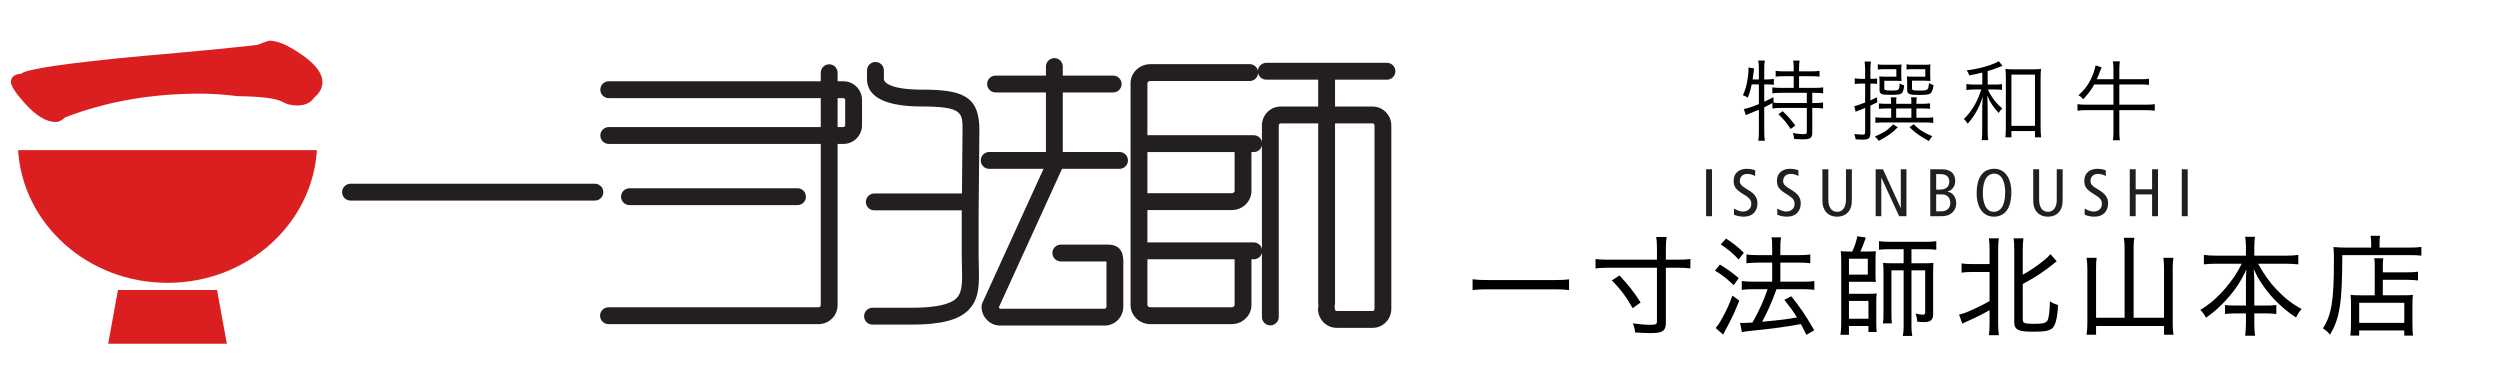 <svg width="450" height="67" viewBox="0 0 450 67" fill="none" xmlns="http://www.w3.org/2000/svg">
<path d="M63.099 33.072C62.261 33.072 61.58 33.752 61.58 34.588C61.58 35.426 62.256 36.105 63.099 36.105H107.082C107.919 36.105 108.601 35.428 108.601 34.588C108.601 33.753 107.924 33.072 107.082 33.072H63.099Z" fill="#231F20"/>
<path d="M109.576 14.629C108.741 14.629 108.058 15.306 108.058 16.146C108.058 16.983 108.737 17.662 109.576 17.662H151.804C151.985 17.662 152.133 17.808 152.133 17.988V22.55C152.133 22.726 151.989 22.873 151.804 22.873H109.576C108.741 22.873 108.058 23.553 108.058 24.389C108.058 25.228 108.737 25.907 109.576 25.907H151.804C153.656 25.907 155.165 24.402 155.165 22.552V17.988C155.165 16.137 153.656 14.631 151.804 14.631H109.576" fill="#231F20"/>
<path d="M147.736 13.088V54.918C147.736 55.133 147.563 55.311 147.344 55.311H109.529C108.696 55.311 108.012 55.987 108.012 56.829C108.012 57.664 108.692 58.342 109.529 58.342H147.344C149.233 58.342 150.77 56.81 150.77 54.919V13.088C150.77 12.251 150.091 11.572 149.251 11.572C148.416 11.572 147.736 12.251 147.736 13.088Z" fill="#231F20"/>
<path d="M113.309 33.886C112.472 33.886 111.791 34.563 111.791 35.401C111.791 36.24 112.468 36.922 113.309 36.922H143.555C144.39 36.922 145.071 36.243 145.071 35.401C145.071 34.567 144.393 33.886 143.555 33.886H113.309Z" fill="#231F20"/>
<path d="M179.199 13.606C178.364 13.606 177.682 14.285 177.682 15.121C177.682 15.96 178.36 16.64 179.199 16.64H200.373C201.207 16.64 201.89 15.961 201.89 15.121C201.89 14.286 201.213 13.606 200.373 13.606H179.199Z" fill="#231F20"/>
<path d="M178.053 27.358C177.215 27.358 176.534 28.038 176.534 28.876C176.534 29.712 177.211 30.39 178.053 30.39H201.517C202.353 30.39 203.035 29.713 203.035 28.876C203.035 28.039 202.357 27.358 201.517 27.358H178.053Z" fill="#231F20"/>
<path d="M188.265 11.978V28.66C188.265 29.499 188.944 30.176 189.784 30.176C190.622 30.176 191.303 29.499 191.303 28.66V11.978C191.303 11.14 190.627 10.46 189.784 10.46C188.944 10.461 188.265 11.14 188.265 11.978Z" fill="#231F20"/>
<path d="M188.36 29.245L176.815 54.549C176.724 54.746 176.677 54.959 176.677 55.178C176.677 57.068 178.177 58.602 180.027 58.602H198.848C200.695 58.602 202.199 57.068 202.199 55.178V47.337C202.199 46.263 202.199 44.028 199.418 44.028H190.952C190.113 44.028 189.433 44.706 189.433 45.543C189.433 46.382 190.11 47.062 190.952 47.062C190.952 47.062 198.642 47.062 199.148 47.062C199.157 47.193 199.164 47.337 199.164 47.337V55.178C199.164 55.39 199.02 55.571 198.846 55.571H180.024C179.905 55.571 179.856 55.423 179.801 55.301C180.251 54.317 191.115 30.505 191.115 30.505C191.209 30.302 191.256 30.089 191.256 29.879C191.256 29.303 190.926 28.752 190.365 28.497C189.608 28.147 188.707 28.481 188.36 29.245Z" fill="#231F20"/>
<path d="M227.932 11.309C227.094 11.309 226.413 11.987 226.413 12.827C226.413 13.661 227.089 14.343 227.932 14.343H249.653C250.488 14.343 251.174 13.662 251.174 12.827C251.174 11.988 250.491 11.309 249.653 11.309H227.932Z" fill="#231F20"/>
<path d="M237.272 13.513V54.581C237.272 55.415 237.953 56.098 238.792 56.098C239.626 56.098 240.31 55.417 240.31 54.581V13.513C240.31 12.674 239.63 11.994 238.792 11.994C237.953 11.994 237.272 12.674 237.272 13.513Z" fill="#231F20"/>
<path d="M230.49 19.179C228.649 19.179 227.144 20.715 227.144 22.603V57.05C227.144 57.887 227.82 58.568 228.658 58.568C229.497 58.568 230.178 57.892 230.178 57.05V22.603C230.178 22.392 230.322 22.211 230.492 22.211H247.092C247.265 22.211 247.41 22.391 247.41 22.603V55.592C247.41 55.805 247.269 55.981 247.092 55.981H240.595C240.422 55.981 240.278 55.805 240.278 55.592C240.278 54.755 239.6 54.073 238.763 54.073C237.922 54.073 237.239 54.751 237.239 55.592C237.239 57.477 238.743 59.013 240.591 59.013H247.088C248.93 59.013 250.437 57.477 250.437 55.592V22.603C250.437 20.715 248.93 19.179 247.088 19.179H230.49Z" fill="#231F20"/>
<path d="M207.078 11.548C205.109 11.548 203.502 13.085 203.502 14.973V54.915C203.502 56.805 205.109 58.341 207.078 58.341H221.691C223.662 58.341 225.261 56.805 225.261 54.915V46.726C225.261 45.888 224.582 45.207 223.746 45.207C222.908 45.207 222.229 45.884 222.229 46.726V54.915C222.229 55.1 222.004 55.307 221.687 55.307H207.075C206.757 55.307 206.533 55.103 206.533 54.915V14.973C206.533 14.788 206.757 14.58 207.075 14.58H224.952C225.789 14.58 226.469 13.903 226.469 13.063C226.469 12.228 225.792 11.548 224.952 11.548H207.078Z" fill="#231F20"/>
<path d="M205.505 43.636C204.669 43.636 203.987 44.317 203.987 45.154C203.987 45.993 204.665 46.672 205.505 46.672H225.679C226.512 46.672 227.196 45.996 227.196 45.154C227.196 44.32 226.517 43.636 225.679 43.636H205.505Z" fill="#231F20"/>
<path d="M205.505 24.341C204.669 24.341 203.987 25.017 203.987 25.855C203.987 26.693 204.665 27.372 205.505 27.372H225.679C226.512 27.372 227.196 26.695 227.196 25.855C227.196 25.018 226.517 24.341 225.679 24.341H205.505Z" fill="#231F20"/>
<path d="M222.231 26.195V34.383C222.231 34.574 222.012 34.774 221.691 34.774H205.988C205.152 34.774 204.47 35.455 204.47 36.294C204.47 37.13 205.149 37.812 205.988 37.812H221.691C223.661 37.812 225.26 36.274 225.26 34.387V26.195C225.26 25.359 224.581 24.679 223.745 24.679C222.908 24.679 222.231 25.358 222.231 26.195Z" fill="#231F20"/>
<path d="M157.375 34.827C156.542 34.827 155.858 35.504 155.858 36.344C155.858 37.18 156.538 37.861 157.375 37.861H174.167C175.002 37.861 175.687 37.184 175.687 36.344C175.687 35.507 175.006 34.827 174.167 34.827H157.375Z" fill="#231F20"/>
<path d="M156.063 12.674V14.26C156.063 16.5 157.765 19.167 165.874 19.167C173.256 19.167 173.256 20.308 173.256 23.351L173.116 38.763L173.115 45.848L173.151 47.947C173.228 50.885 173.219 52.598 172.192 53.649C171.046 54.826 168.366 55.397 164 55.397H157.058C156.222 55.397 155.54 56.073 155.54 56.915C155.54 57.751 156.218 58.432 157.058 58.432H164C169.37 58.432 172.568 57.612 174.363 55.768C176.333 53.75 176.264 51.023 176.183 47.867L176.151 45.845V38.778C176.15 38.794 176.29 23.35 176.29 23.35C176.29 17.174 173.076 16.134 165.876 16.134C160.517 16.134 159.103 14.908 159.103 14.259V12.673C159.103 11.836 158.423 11.155 157.585 11.155C156.741 11.156 156.063 11.837 156.063 12.674Z" fill="#231F20"/>
<path d="M40.834 61.878H19.469L21.235 52.196H39.067L40.834 61.878Z" fill="#DB1F20"/>
<path d="M3.258 27.023C4.098 40.348 15.814 50.91 30.149 50.91C44.49 50.91 56.207 40.348 57.046 27.023H3.258Z" fill="#DB1F20"/>
<path d="M35.99 16.854C27.189 16.854 19.104 18.279 11.731 21.123C11.119 21.685 10.559 21.965 10.05 21.965C8.32 21.965 6.441 20.82 4.405 18.531C2.779 16.701 1.966 15.454 1.966 14.793C1.966 13.878 2.578 13.37 3.798 13.268C4.817 12.404 12.139 11.337 25.77 10.065C34.615 9.301 41.484 8.639 46.364 8.082C47.175 7.724 47.889 7.47 48.5 7.317C49.311 7.317 50.331 7.597 51.551 8.157C55.876 10.497 58.036 12.709 58.036 14.793C58.036 15.811 57.551 16.725 56.586 17.538C55.925 18.506 54.906 18.988 53.534 18.988C52.468 18.988 51.551 18.76 50.785 18.302C49.614 17.693 46.948 17.362 42.779 17.311C40.338 17.005 38.071 16.854 35.99 16.854Z" fill="#DB1F20"/>
<path d="M315.298 15.189C315.123 16.123 314.965 16.645 314.601 17.579C314.219 17.341 314.061 17.262 313.73 17.136C314.124 16.249 314.316 15.6 314.506 14.571C314.648 13.859 314.727 13.099 314.727 12.576C314.727 12.45 314.727 12.339 314.712 12.149L315.725 12.307C315.693 12.497 315.693 12.545 315.662 12.814C315.63 13.21 315.567 13.653 315.472 14.302H316.596V12.213C316.596 11.69 316.564 11.326 316.486 10.899H317.672C317.593 11.31 317.562 11.675 317.562 12.213V14.302H317.91C318.512 14.302 318.908 14.271 319.288 14.207V15.268C318.876 15.22 318.464 15.189 317.942 15.189H317.562V18.307C318.209 18.006 318.48 17.88 319.224 17.484L319.24 18.434L319.177 18.466C319.557 18.529 320 18.545 320.635 18.545H325.226V16.708H320.635C319.923 16.708 319.462 16.74 319.018 16.803V15.726C319.446 15.79 319.905 15.821 320.635 15.821H322.867V13.716H321.124C320.54 13.716 320.032 13.748 319.62 13.796V12.751C320.016 12.814 320.477 12.845 321.124 12.845H322.867V12.196C322.867 11.721 322.836 11.31 322.772 10.914H323.926C323.863 11.325 323.831 11.674 323.831 12.196V12.845H326.015C326.665 12.845 327.124 12.814 327.52 12.751V13.796C327.092 13.748 326.601 13.716 326.015 13.716H323.831V15.821H326.554C327.266 15.821 327.725 15.79 328.169 15.726V16.803C327.743 16.74 327.219 16.708 326.603 16.708H326.208V18.545H326.619C327.316 18.545 327.743 18.513 328.155 18.45V19.526C327.696 19.463 327.237 19.431 326.619 19.431H326.208V23.927C326.208 24.814 325.828 25.083 324.561 25.083C324.116 25.083 323.546 25.052 322.944 25.02C322.913 24.561 322.849 24.323 322.709 23.943C323.419 24.07 324.084 24.149 324.529 24.149C325.114 24.149 325.226 24.086 325.226 23.722V19.431H320.572C319.937 19.431 319.512 19.463 319.036 19.526V18.545C318.403 18.893 318.324 18.941 317.564 19.305V23.674C317.564 24.26 317.596 24.798 317.674 25.337H316.488C316.566 24.909 316.598 24.339 316.598 23.674V19.748C316.44 19.811 316.44 19.811 316.012 19.986C315.619 20.144 315.27 20.287 315.017 20.397C314.922 20.429 314.922 20.429 314.621 20.556C314.463 20.619 314.4 20.651 314.241 20.73L313.893 19.622C314.542 19.511 315.318 19.257 316.6 18.735V15.189H315.298ZM320.886 20.017C321.819 20.904 322.39 21.553 323.15 22.598L322.311 23.215C321.631 22.154 321.013 21.41 320.111 20.556L320.886 20.017Z" fill="black"/>
<path d="M335.027 15.046C334.536 15.046 334.251 15.062 333.855 15.126V14.096C334.28 14.16 334.597 14.191 335.04 14.191H335.721V12.608C335.721 11.975 335.689 11.547 335.626 11.072H336.766C336.688 11.531 336.671 11.943 336.671 12.608V14.191H336.924C337.368 14.191 337.59 14.175 337.875 14.112V15.11C337.621 15.062 337.354 15.046 336.924 15.046H336.671V18.07C337.21 17.832 337.368 17.753 337.826 17.5L337.921 18.402C337.351 18.687 337.225 18.751 336.671 19.004V24.007C336.671 24.402 336.593 24.656 336.418 24.846C336.228 25.067 335.943 25.131 335.135 25.131C334.85 25.131 334.407 25.115 334.013 25.083C333.95 24.672 333.903 24.482 333.776 24.117C334.457 24.197 334.853 24.228 335.248 24.228C335.628 24.228 335.723 24.149 335.723 23.817V19.416C335.201 19.637 335.074 19.685 334.678 19.843C334.488 19.922 334.425 19.938 334.013 20.112L333.776 19.115C334.219 19.004 334.663 18.861 335.723 18.45V15.046H335.027ZM341.595 22.914C340.519 23.991 339.807 24.497 338.176 25.352C337.909 24.972 337.844 24.909 337.464 24.576C339.094 23.879 339.854 23.373 340.757 22.392L341.595 22.914ZM339.585 19.526C338.936 19.526 338.604 19.542 338.208 19.59V18.608C338.604 18.672 338.936 18.687 339.569 18.687H340.409C340.409 18.181 340.377 17.848 340.33 17.516H341.375C341.329 17.769 341.312 18.038 341.312 18.687H344.051C344.051 18.054 344.035 17.785 343.988 17.516H345.016C344.969 17.832 344.953 18.165 344.953 18.687H346.03C346.631 18.687 347.011 18.656 347.407 18.592V19.59C347.027 19.542 346.726 19.526 345.998 19.526H344.953V21.189H346.552C347.294 21.189 347.579 21.173 347.977 21.11V22.139C347.534 22.06 347.201 22.044 346.552 22.044H339.048C338.368 22.044 337.971 22.06 337.576 22.123V21.11C337.97 21.173 338.336 21.189 339.048 21.189H340.41V19.526H339.585ZM339.174 15.838C339.174 16.123 339.22 16.186 339.441 16.234C339.615 16.281 339.995 16.297 340.487 16.297C341.831 16.297 341.863 16.266 341.944 15.015C342.308 15.22 342.403 15.268 342.751 15.363C342.672 16.076 342.593 16.361 342.419 16.63C342.184 16.994 341.803 17.073 340.424 17.073C338.572 17.073 338.319 16.962 338.319 16.123V14.635C338.319 14.302 338.303 14.065 338.271 13.748C338.588 13.78 338.841 13.796 339.237 13.796H341.342V12.45H339.094C338.606 12.45 338.353 12.466 338.004 12.529V11.579C338.334 11.642 338.638 11.658 339.144 11.658H341.218C341.739 11.658 341.978 11.642 342.279 11.595C342.247 11.864 342.231 12.133 342.231 12.481V13.7C342.231 14.081 342.247 14.302 342.279 14.587C341.899 14.556 341.676 14.54 341.295 14.54H339.175L339.174 15.838ZM341.31 21.188H344.05V19.526H341.31V21.188ZM344.16 15.838C344.16 16.266 344.255 16.297 345.617 16.297C347.026 16.297 347.106 16.218 347.216 14.951C347.452 15.11 347.673 15.22 348.04 15.316C347.945 15.996 347.85 16.297 347.644 16.614C347.391 17.01 346.979 17.089 345.349 17.089C343.607 17.089 343.291 16.931 343.291 16.123V14.698C343.291 14.35 343.275 14.033 343.244 13.748C343.576 13.78 343.847 13.796 344.273 13.796H346.552V12.45H344.273C343.783 12.45 343.513 12.466 343.18 12.529V11.579C343.513 11.642 343.798 11.658 344.304 11.658H346.362C346.9 11.658 347.136 11.642 347.484 11.595C347.452 11.864 347.437 12.149 347.437 12.513V13.605C347.437 14.017 347.453 14.255 347.484 14.571C347.185 14.54 346.837 14.524 346.439 14.524H344.161L344.16 15.838ZM344.461 22.36C345.475 23.358 346.186 23.832 347.817 24.528C347.532 24.845 347.437 24.972 347.2 25.384C345.711 24.592 344.922 24.038 343.701 22.898L344.461 22.36Z" fill="black"/>
<path d="M356.813 13.067C355.957 13.273 355.562 13.368 354.44 13.574C354.376 13.257 354.25 13.004 353.996 12.671C355.896 12.418 357.432 12.038 358.823 11.484C359.25 11.325 359.551 11.167 359.773 11.009L360.453 11.848C360.343 11.88 360.312 11.896 360.092 11.991C359.298 12.307 358.507 12.592 357.78 12.798V15.22H358.983C359.65 15.22 359.998 15.204 360.361 15.141V16.186C359.967 16.122 359.601 16.107 358.983 16.107H357.83C358.02 16.581 358.16 16.851 358.495 17.357C359.096 18.26 359.553 18.798 360.411 19.526C360.157 19.763 360.015 19.922 359.761 20.333C358.811 19.32 358.241 18.465 357.704 17.215C357.75 18.07 357.75 18.07 357.782 19.906V23.293C357.782 24.259 357.798 24.766 357.878 25.225H356.705C356.769 24.75 356.801 24.275 356.801 23.293V20.001C356.801 19.415 356.832 18.259 356.88 17.389C356.531 18.545 356.2 19.321 355.613 20.317C355.185 21.046 354.838 21.521 354.172 22.265C353.951 21.901 353.761 21.663 353.508 21.41C354.965 19.985 355.93 18.323 356.626 16.107H355.455C354.838 16.107 354.425 16.138 353.951 16.201V15.126C354.394 15.189 354.79 15.22 355.455 15.22H356.816L356.813 13.067ZM362.053 24.719H360.977C361.023 24.26 361.055 23.738 361.055 22.883V14.081C361.055 13.352 361.023 12.877 360.977 12.402C361.451 12.466 361.782 12.481 362.464 12.481H365.884C366.565 12.481 366.96 12.466 367.388 12.402C367.325 12.845 367.309 13.32 367.309 14.081V22.772C367.309 23.595 367.34 24.26 367.404 24.719H366.296V23.595H362.053V24.719ZM362.053 22.661H366.296V13.431H362.053V22.661Z" fill="black"/>
<path d="M376.952 15.205C376.4 16.218 375.844 16.946 374.973 17.864C374.625 17.468 374.529 17.373 374.118 17.151C375.115 16.265 375.717 15.489 376.255 14.46C376.699 13.59 377.031 12.655 377.205 11.77L378.298 12.134C378.188 12.387 378.125 12.53 377.981 12.894C377.745 13.559 377.664 13.733 377.428 14.255H380.42V12.434C380.42 11.864 380.389 11.469 380.326 11.041H381.575C381.511 11.469 381.48 11.864 381.48 12.434V14.255H385.391C386.071 14.255 386.42 14.239 386.816 14.176V15.284C386.405 15.221 386.042 15.205 385.391 15.205H381.48V18.846H386.213C386.925 18.846 387.432 18.815 387.861 18.751V19.923C387.384 19.86 386.864 19.828 386.213 19.828H381.48V23.77C381.48 24.419 381.511 24.831 381.575 25.242H380.326C380.389 24.831 380.42 24.387 380.42 23.77V19.828H375.592C374.944 19.828 374.405 19.86 373.946 19.923V18.751C374.389 18.815 374.896 18.846 375.592 18.846H380.42V15.205L376.952 15.205Z" fill="black"/>
<path d="M308.161 30.468H307.097V38.917H308.161V30.468Z" fill="#231F20"/>
<path d="M315.931 31.691C315.532 31.448 315.009 31.302 314.488 31.302C313.691 31.302 313.171 31.847 313.171 32.561C313.171 33.108 313.388 33.447 314.597 34.145C315.904 34.896 316.342 35.635 316.342 36.604C316.342 37.946 315.504 39.002 313.884 39.002C313.205 39.002 312.564 38.855 312.116 38.639V37.534C312.601 37.827 313.231 38.082 313.726 38.082C314.682 38.082 315.228 37.438 315.228 36.749C315.228 36.095 315.056 35.721 313.921 35.031C312.394 34.11 312.056 33.593 312.056 32.502C312.056 31.108 313.12 30.384 314.403 30.384C314.96 30.384 315.551 30.503 315.929 30.66L315.931 31.691Z" fill="#231F20"/>
<path d="M323.724 31.691C323.325 31.448 322.803 31.302 322.284 31.302C321.485 31.302 320.964 31.847 320.964 32.561C320.964 33.108 321.182 33.447 322.393 34.145C323.698 34.896 324.137 35.635 324.137 36.604C324.137 37.946 323.3 39.002 321.681 39.002C321.001 39.002 320.36 38.855 319.91 38.639V37.534C320.394 37.827 321.023 38.082 321.519 38.082C322.477 38.082 323.021 37.438 323.021 36.749C323.021 36.095 322.848 35.721 321.713 35.031C320.189 34.11 319.85 33.593 319.85 32.502C319.85 31.108 320.916 30.384 322.196 30.384C322.753 30.384 323.347 30.503 323.72 30.66V31.69" fill="#231F20"/>
<path d="M333.333 35.806C333.333 36.64 333.286 37.101 332.997 37.693C332.644 38.396 331.905 39 330.684 39C329.462 39 328.723 38.395 328.373 37.693C328.083 37.102 328.031 36.64 328.031 35.806V30.469H329.1V35.962C329.1 37.282 329.682 38.129 330.685 38.129C331.69 38.129 332.272 37.282 332.272 35.962V30.469H333.336V35.806" fill="#231F20"/>
<path d="M337.618 30.468H338.936L342.122 37.438H342.145V30.468H343.163V38.915H341.843L338.659 31.996H338.635V38.915H337.618V30.468Z" fill="#231F20"/>
<path d="M348.511 31.341H349.322C350.437 31.341 350.872 31.948 350.872 32.672C350.872 33.579 350.327 34.123 349.14 34.123H348.511V31.341ZM347.447 38.915H349.48C351.318 38.915 352.119 37.777 352.119 36.604C352.119 35.419 351.465 34.645 350.544 34.512V34.489C351.39 34.246 351.939 33.532 351.939 32.612C351.939 31.366 351.224 30.469 349.589 30.469H347.446L347.447 38.915ZM348.511 34.994H349.539C350.571 34.994 351.053 35.66 351.053 36.53C351.053 37.33 350.559 38.043 349.42 38.043H348.511V34.994Z" fill="#231F20"/>
<path d="M356.912 34.776C356.912 32.177 357.855 31.255 358.97 31.255C360.398 31.255 360.932 32.903 360.932 34.605C360.932 37.209 359.987 38.129 358.875 38.129C357.444 38.129 356.912 36.485 356.912 34.776ZM355.799 34.776C355.799 37.391 356.997 39 358.874 39C360.869 39 362.043 37.523 362.043 34.606C362.043 31.996 360.845 30.383 358.969 30.383C356.972 30.383 355.799 31.86 355.799 34.776Z" fill="#231F20"/>
<path d="M371.277 35.806C371.277 36.64 371.23 37.101 370.94 37.693C370.591 38.396 369.85 39 368.63 39C367.405 39 366.668 38.395 366.317 37.693C366.027 37.102 365.979 36.64 365.979 35.806V30.469H367.043V35.962C367.043 37.282 367.625 38.129 368.63 38.129C369.632 38.129 370.215 37.282 370.215 35.962V30.469H371.279L371.277 35.806Z" fill="#231F20"/>
<path d="M379.049 31.691C378.644 31.448 378.128 31.302 377.607 31.302C376.809 31.302 376.289 31.847 376.289 32.561C376.289 33.108 376.504 33.447 377.716 34.145C379.023 34.896 379.461 35.635 379.461 36.604C379.461 37.946 378.621 39.002 377.002 39.002C376.325 39.002 375.683 38.855 375.238 38.639V37.534C375.719 37.827 376.35 38.082 376.847 38.082C377.802 38.082 378.342 37.438 378.342 36.749C378.342 36.095 378.177 35.721 377.037 35.031C375.513 34.11 375.174 33.593 375.174 32.502C375.174 31.108 376.242 30.384 377.522 30.384C378.079 30.384 378.669 30.503 379.046 30.66V31.69" fill="#231F20"/>
<path d="M383.358 30.468H384.422V34.075H387.375V30.468H388.44V38.915H387.375V34.994H384.422V38.915H383.358V30.468Z" fill="#231F20"/>
<path d="M393.789 30.468H392.723V38.917H393.789V30.468Z" fill="#231F20"/>
<path d="M282.431 52.212C281.665 52.115 280.94 52.074 279.745 52.074H267.787C266.688 52.074 265.767 52.115 265.062 52.212V50.272C265.768 50.37 266.591 50.41 267.787 50.41H279.745C280.941 50.41 281.784 50.37 282.431 50.272V52.212Z" fill="black"/>
<path d="M289.35 48.194C288.527 48.194 287.8 48.233 287.194 48.311V46.626C287.802 46.704 288.468 46.743 289.331 46.743H298.251V44.665C298.251 43.743 298.211 43.195 298.114 42.665H299.996C299.896 43.274 299.857 43.823 299.857 44.665V46.743H302.111C302.974 46.743 303.64 46.704 304.268 46.626V48.311C303.621 48.233 302.994 48.194 302.111 48.194H299.857V57.997C299.857 58.879 299.7 59.29 299.27 59.583C298.857 59.858 298.31 59.956 297.074 59.956C296.27 59.956 295.487 59.916 294.31 59.839C294.27 59.251 294.153 58.78 293.917 58.212C295.094 58.368 296.23 58.467 297.014 58.467C298.034 58.467 298.249 58.368 298.249 57.879V48.194H289.35ZM293.879 55.468C292.683 53.37 291.742 52.116 290.134 50.469L291.506 49.586C293.231 51.429 293.996 52.409 295.31 54.448L293.879 55.468Z" fill="black"/>
<path d="M309.581 47.625C310.894 48.41 311.522 48.861 312.972 50.057L312.071 51.33C310.855 50.174 310.051 49.526 308.699 48.724L309.581 47.625ZM313.07 54.115C312.267 56.134 311.718 57.33 310.581 59.428C310.463 59.643 310.384 59.781 310.169 60.231L308.816 59.035C309.188 58.624 309.502 58.172 309.993 57.271C310.817 55.78 311.188 54.957 311.835 53.212L313.07 54.115ZM310.679 42.941C311.993 43.783 312.757 44.391 313.895 45.507L312.954 46.704C311.954 45.625 311.053 44.861 309.738 43.998L310.679 42.941ZM316.325 47.274C315.58 47.274 314.913 47.314 314.363 47.391V45.803C314.835 45.881 315.481 45.92 316.344 45.92H318.991V44.706C318.991 43.725 318.972 43.196 318.874 42.725H320.579C320.482 43.334 320.462 43.783 320.462 44.706V45.92H324.011C324.775 45.92 325.304 45.881 325.853 45.803V47.391C325.304 47.312 324.814 47.274 324.029 47.274H320.462V50.705H324.717C325.52 50.705 326.051 50.665 326.58 50.587V52.175C326.051 52.096 325.443 52.057 324.717 52.057H319.776C318.697 54.92 318.365 55.645 317.188 57.918C320.482 57.605 321.853 57.448 323.461 57.134C322.696 55.919 322.264 55.33 321.186 53.977L322.441 53.33C324.107 55.429 325.009 56.762 326.558 59.447L325.146 60.271C324.636 59.232 324.44 58.84 324.146 58.33C322.794 58.585 322.441 58.644 320.814 58.88C319.402 59.094 319.402 59.094 315.012 59.565C314.286 59.643 313.991 59.683 313.542 59.78L313.209 58.114C313.483 58.133 313.64 58.133 313.855 58.133C314.188 58.133 314.62 58.114 315.442 58.055C316.658 55.918 317.441 54.174 318.167 52.055H315.501C314.756 52.055 314.071 52.095 313.521 52.173V50.586C314.071 50.664 314.658 50.703 315.521 50.703H318.991V47.272H316.325V47.274Z" fill="black"/>
<path d="M333.399 45.273C333.889 44.252 334.066 43.685 334.321 42.528L335.85 42.763C335.575 43.605 335.163 44.664 334.85 45.273H336.3C336.83 45.273 337.202 45.253 337.654 45.214C337.614 45.607 337.596 45.978 337.596 46.449V49.428C337.596 50.075 337.596 50.311 337.654 50.762C337.223 50.723 337.008 50.723 336.3 50.723H332.811V52.879H336.379C337.122 52.879 337.418 52.86 337.808 52.82C337.75 53.272 337.73 53.643 337.73 54.311V58.074C337.73 58.781 337.748 59.289 337.808 59.76H336.319V58.681H332.81V60.269H331.281C331.38 59.661 331.419 59.014 331.419 58.328V46.646C331.419 46.274 331.38 45.567 331.341 45.216C331.772 45.255 332.224 45.275 332.811 45.275L333.399 45.273ZM332.811 49.429H336.202V46.567H332.811V49.429ZM332.811 57.369H336.32V54.174H332.811V57.369ZM340.025 44.861C339.241 44.861 338.79 44.88 338.221 44.96V43.41C338.79 43.489 339.279 43.527 340.084 43.527H346.71C347.454 43.527 347.983 43.488 348.533 43.41V44.96C347.965 44.881 347.533 44.861 346.729 44.861H344.063V47.39H346.495C347.18 47.39 347.611 47.371 348.023 47.311C347.983 47.781 347.965 48.076 347.965 48.781V56.486C347.965 57.602 347.533 57.976 346.239 57.976C345.906 57.976 345.631 57.958 345.102 57.898C345.063 57.348 344.985 56.938 344.789 56.447C345.397 56.564 345.868 56.643 346.141 56.643C346.415 56.643 346.534 56.526 346.534 56.212V48.665H344.064V58.624C344.064 59.389 344.104 59.936 344.202 60.466H342.516C342.615 59.916 342.655 59.367 342.655 58.624V48.665H340.459V56.349C340.459 57.309 340.478 57.799 340.538 58.212H338.93C339.008 57.662 339.028 57.252 339.028 56.231V48.841C339.028 48.134 339.008 47.783 338.949 47.311C339.459 47.37 339.812 47.39 340.616 47.39H342.654V44.861H340.025Z" fill="black"/>
<path d="M354.846 48.959C354.101 48.959 353.61 48.998 353.081 49.077V47.41C353.512 47.489 353.983 47.528 354.846 47.528H358.121V44.999C358.121 44.078 358.081 43.509 358.003 42.901H359.787C359.709 43.489 359.669 44.038 359.669 44.999V58.193C359.669 59.153 359.709 59.721 359.787 60.33H358.003C358.081 59.742 358.121 59.134 358.121 58.174V55.821C356.629 56.664 355.651 57.155 354.003 57.879C353.708 58.016 353.435 58.153 353.219 58.252L352.631 56.625C353.258 56.486 353.631 56.37 354.337 56.056C355.887 55.389 356.846 54.918 358.122 54.193V48.959H354.846ZM364.099 57.507C364.099 57.879 364.177 58.035 364.432 58.134C364.687 58.232 365.234 58.291 366.117 58.291C367.744 58.291 368.294 58.153 368.568 57.644C368.803 57.193 368.961 55.88 368.979 54.234C369.509 54.587 369.804 54.704 370.45 54.9C370.333 57.175 370.019 58.508 369.43 59.077C369.194 59.291 368.704 59.508 368.195 59.587C367.763 59.665 367.056 59.704 366.076 59.704C364.664 59.704 364.057 59.645 363.527 59.469C362.822 59.233 362.567 58.822 362.567 57.94V44.999C362.567 43.96 362.528 43.431 362.451 42.901H364.215C364.137 43.548 364.097 44.079 364.097 44.999V49.448C365.411 48.724 366.803 47.783 367.94 46.842C368.411 46.469 368.783 46.116 369.078 45.744L370.215 47.038C369.941 47.234 369.902 47.253 369.509 47.587C367.94 48.861 366.274 49.959 364.097 51.117L364.099 57.507Z" fill="black"/>
<path d="M382.428 44.666C382.428 43.941 382.388 43.411 382.29 42.803H384.192C384.074 43.411 384.053 43.901 384.053 44.666V57.193H389.523V48.252C389.523 47.429 389.483 46.979 389.406 46.41H391.21C391.112 47.077 391.093 47.625 391.093 48.273V58.094C391.093 58.918 391.112 59.487 391.231 60.25H389.525V58.681H377.292V60.25H375.586C375.684 59.447 375.724 58.976 375.724 58.172V48.351C375.724 47.625 375.665 46.959 375.586 46.41H377.39C377.312 46.979 377.292 47.528 377.292 48.311V57.192H382.428V44.666Z" fill="black"/>
<path d="M398.895 47.469C398.111 47.469 397.425 47.508 396.7 47.587V45.88C397.445 45.978 398.013 46.019 398.895 46.019H404.267V44.431C404.267 43.745 404.227 43.275 404.129 42.628H405.894C405.815 43.196 405.776 43.765 405.776 44.41V46.019H411.442C412.403 46.019 413.09 45.978 413.697 45.88V47.587C412.873 47.509 412.266 47.47 411.442 47.47H406.463C407.541 49.41 408.462 50.723 409.737 52.075C411.188 53.605 412.6 54.722 414.286 55.624C413.814 56.193 413.617 56.487 413.286 57.152C411.736 56.132 410.561 55.133 409.306 53.82C408.463 52.919 407.699 51.957 406.973 50.84C406.444 50.017 406.189 49.567 405.679 48.429C405.738 49.508 405.777 50.33 405.777 50.92V54.997H407.855C408.815 54.997 409.227 54.977 409.737 54.898V56.525C409.168 56.447 408.62 56.408 407.776 56.408H405.777V58.133C405.777 59.055 405.817 59.781 405.915 60.427H404.131C404.209 59.741 404.269 59.034 404.269 58.114V56.408H402.465C401.601 56.408 401.053 56.448 400.504 56.525V54.898C400.994 54.976 401.405 54.997 402.404 54.997H404.267V50.92C404.267 50.234 404.286 49.489 404.346 48.488C403.386 50.624 402.366 52.154 400.718 53.977C399.503 55.31 398.464 56.231 397.072 57.192C396.739 56.545 396.561 56.31 396.051 55.781C397.718 54.781 399.111 53.585 400.54 51.92C401.874 50.352 402.638 49.214 403.52 47.47L398.895 47.469Z" fill="black"/>
<path d="M426.81 43.764C426.81 43.195 426.771 42.823 426.693 42.45H428.418C428.34 42.783 428.319 43.156 428.319 43.764V44.566H433.593C434.672 44.566 435.337 44.527 435.847 44.45V46.018C435.318 45.94 434.651 45.919 433.612 45.919H421.614C421.595 54.525 421.183 57.271 419.399 60.23C418.947 59.701 418.79 59.563 418.125 59.092C419.674 56.741 420.105 54.093 420.105 47.036C420.105 45.664 420.087 45.075 420.027 44.468C420.673 44.527 421.361 44.566 422.164 44.566H426.81V43.764ZM427.457 48.292C427.457 47.273 427.438 46.9 427.359 46.488H428.986C428.927 46.881 428.907 47.273 428.907 48.311V49.018H433.259C434.218 49.018 434.787 48.978 435.239 48.901V50.488C434.749 50.41 434.122 50.37 433.317 50.37H428.906V53.153H432.631C433.413 53.153 433.826 53.134 434.315 53.075C434.256 53.643 434.237 54.133 434.237 54.917V57.976C434.237 59.133 434.255 59.839 434.353 60.407H432.766V59.486H424.65V60.407H423.062C423.14 59.839 423.179 59.153 423.179 58.035V54.801C423.179 54.017 423.161 53.624 423.101 53.075C423.59 53.134 424.002 53.154 424.787 53.154H427.452V48.291L427.457 48.292ZM424.654 58.114H432.771V54.507H424.654V58.114Z" fill="black"/>
</svg>
